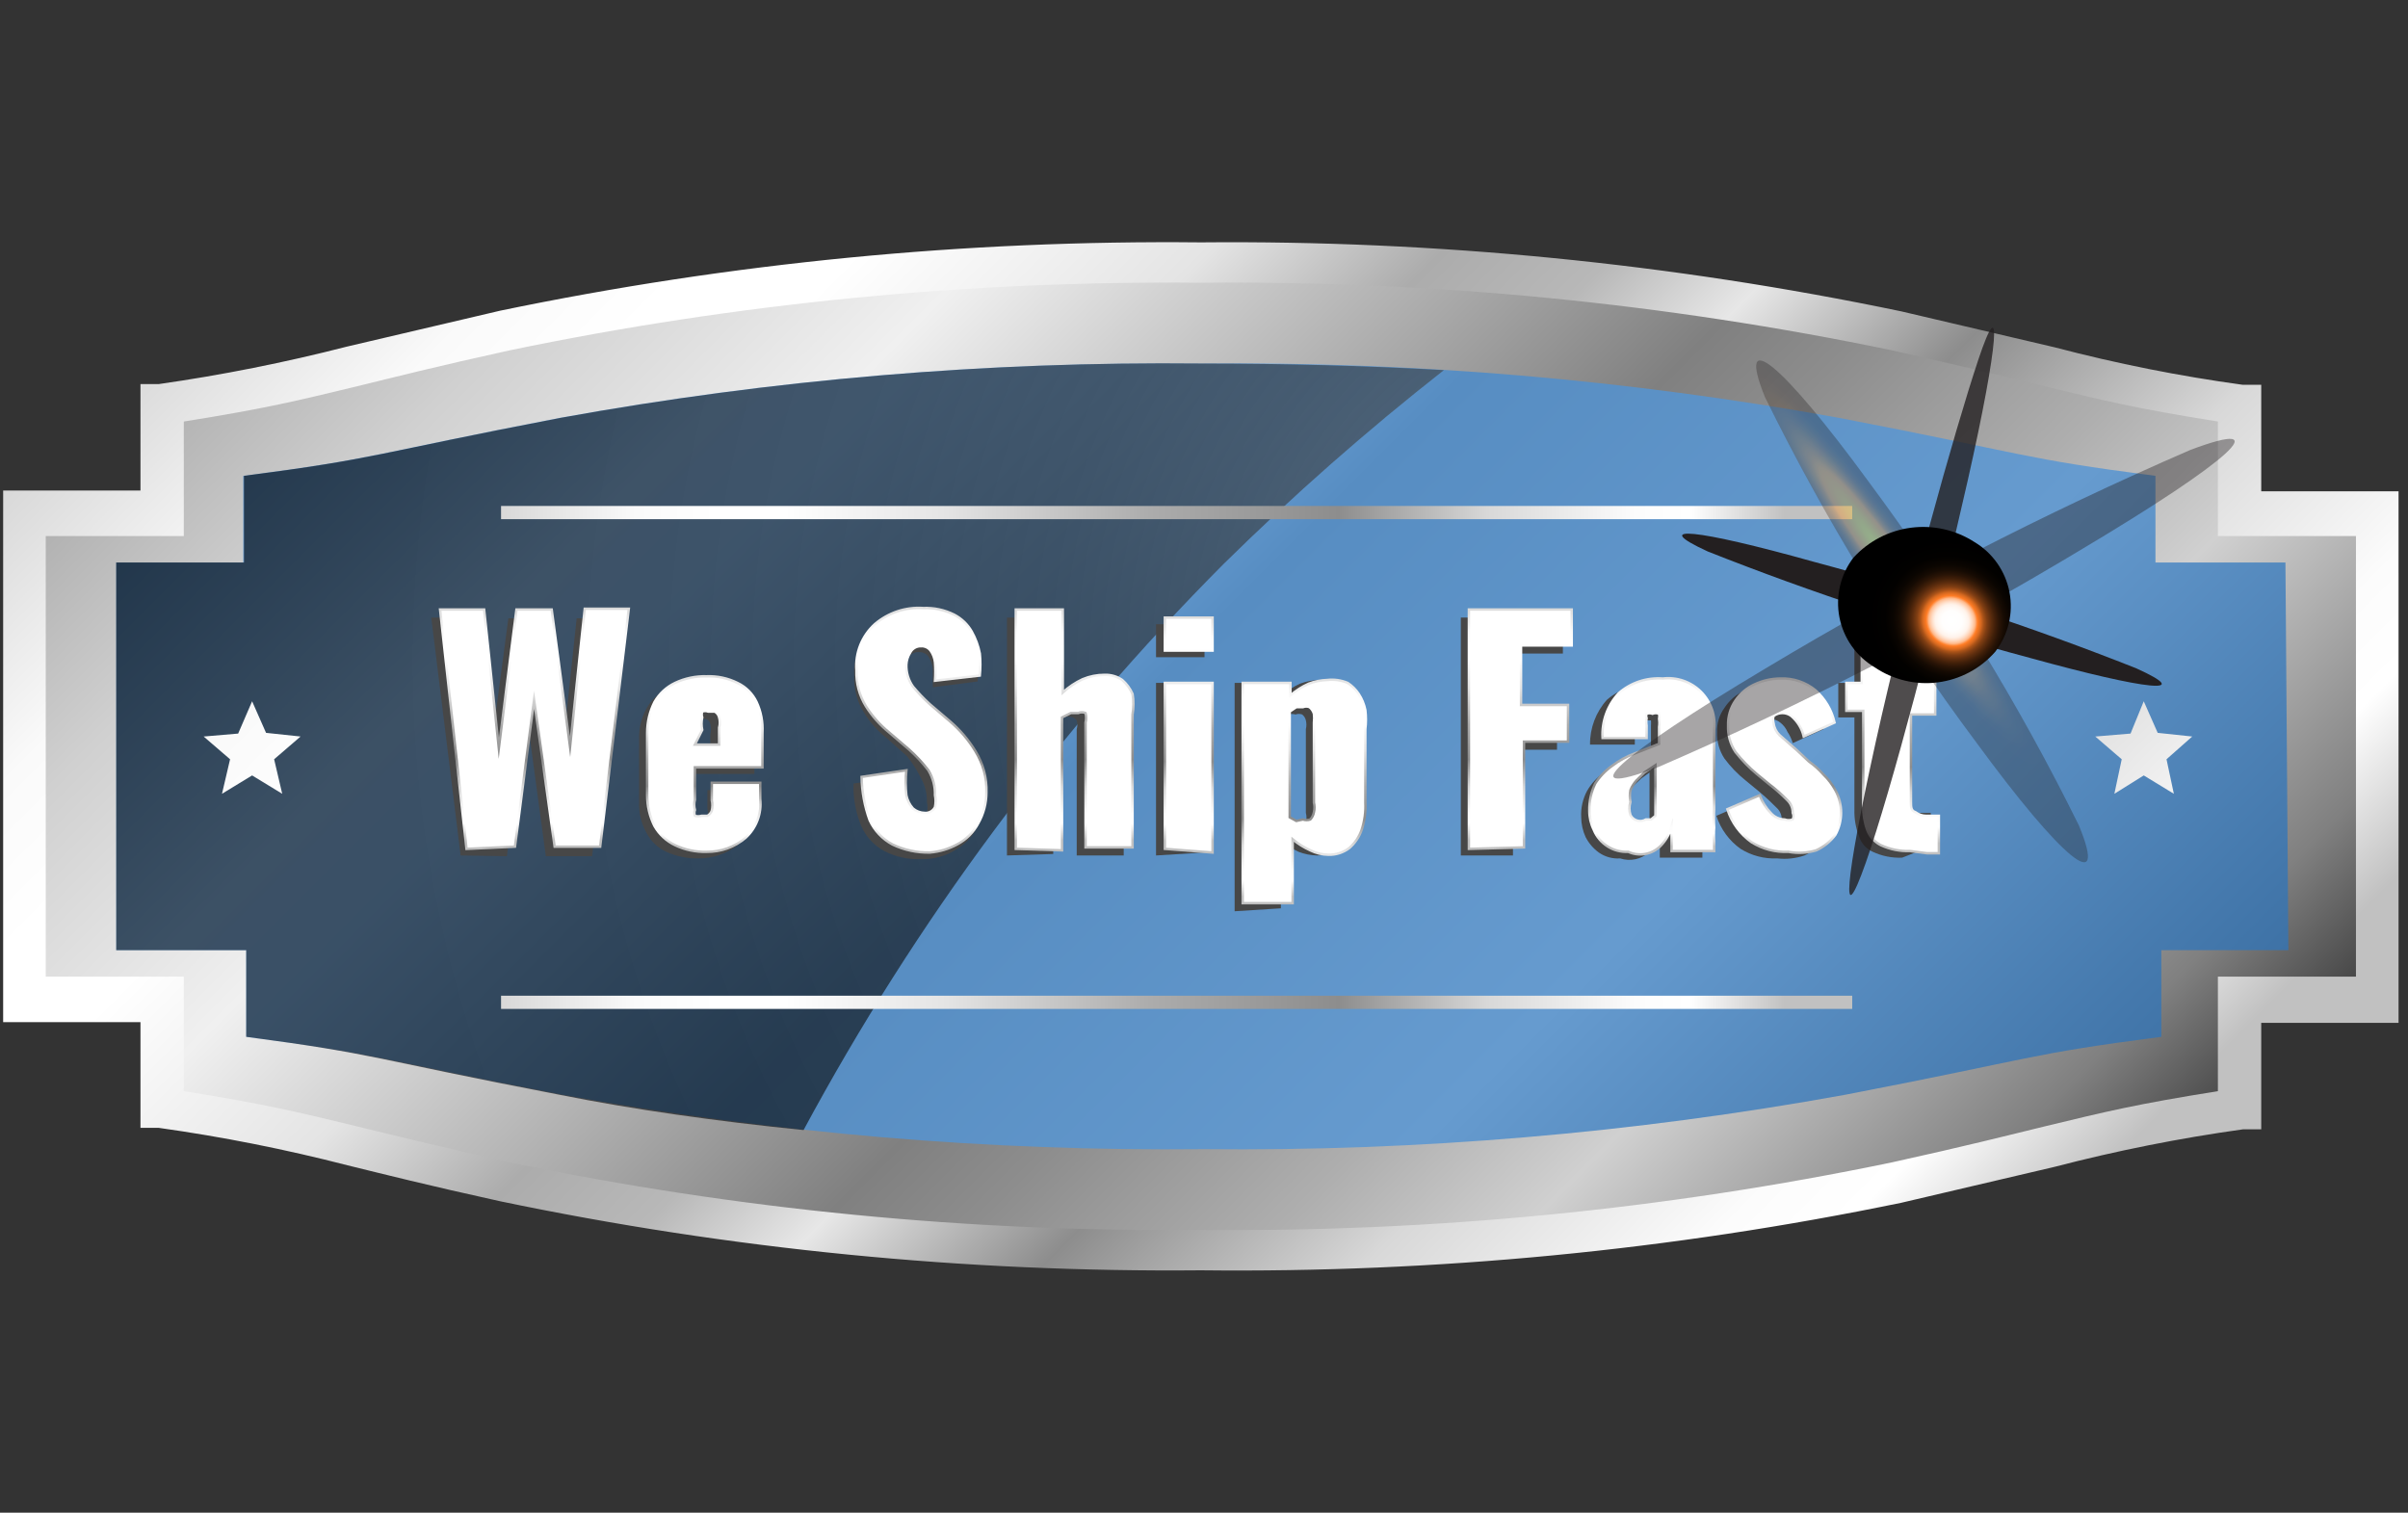 <svg width="191" height="120" viewBox="0 0 191 120" fill="none" xmlns="http://www.w3.org/2000/svg">
<rect x="0" y="0" width="191" height="120" fill="#333333" stroke="none"/>
<g clip-path="url(#clip0_5131_74800)">
<path d="M188.443 40.662H177.61V31.983C165.96 30.235 166.776 29.828 150.408 26.158C132.274 22.348 113.778 20.532 95.249 20.741C76.72 20.532 58.224 22.348 40.09 26.158C23.722 29.828 24.596 30.235 12.889 31.983V40.662H2.055V79.337H12.889V88.016C24.538 89.763 23.722 90.171 40.09 93.841C58.224 97.651 76.72 99.467 95.249 99.258C113.778 99.467 132.274 97.651 150.408 93.841C166.776 90.171 165.902 89.763 177.61 88.016V79.337H188.443V40.662Z" fill="url(#paint0_linear_5131_74800)"/>
<path d="M181.279 44.622H170.969V37.749C160.194 36.351 161.009 36.06 145.865 33.148C129.167 30.117 112.219 28.674 95.249 28.837C78.201 28.659 61.174 30.102 44.4 33.148C29.256 36.06 30.071 36.351 19.295 37.749V44.622H9.219V75.376H19.528V82.25C30.304 83.647 29.488 83.939 44.633 86.851C61.407 89.896 78.434 91.34 95.482 91.161C112.53 91.34 129.556 89.896 146.331 86.851C161.475 83.939 160.66 83.647 171.435 82.25V75.376H181.512L181.279 44.622Z" fill="url(#paint1_linear_5131_74800)"/>
<path style="mix-blend-mode:screen" opacity="0.6" d="M44.4 86.851C50.224 88.016 56.806 88.948 63.737 89.647C72.614 73.145 83.836 58.019 97.054 44.739C102.586 39.289 108.42 34.155 114.528 29.362C108.354 29.012 101.947 28.837 95.307 28.837C78.259 28.659 61.233 30.102 44.458 33.148C29.314 36.06 30.129 36.351 19.354 37.749V44.622H9.219V75.376H19.528V82.25C30.071 83.647 29.256 83.939 44.4 86.851Z" fill="url(#paint2_radial_5131_74800)"/>
<path d="M95.25 100.772C76.585 100.945 57.955 99.11 39.683 95.297C33.858 94.015 30.422 93.142 27.568 92.443C22.638 91.171 17.64 90.18 12.598 89.472H11.142V81.085H0.25V38.914H11.142V30.468H12.598C17.619 29.751 22.597 28.759 27.509 27.498L39.683 24.644C57.957 20.85 76.587 19.034 95.25 19.227C113.915 19.053 132.545 20.889 150.817 24.702L162.991 27.556C167.897 28.846 172.876 29.838 177.902 30.527H179.358V38.972H190.25V81.143H179.358V89.589H177.902C172.878 90.289 167.899 91.281 162.991 92.559L150.817 95.413C132.541 99.187 113.911 100.984 95.25 100.772ZM14.579 86.56C21.16 87.608 23.49 88.191 28.325 89.356C31.179 90.055 34.732 90.928 40.44 92.21C58.465 95.954 76.841 97.751 95.25 97.568C113.659 97.751 132.035 95.954 150.06 92.21C155.885 90.928 159.321 90.055 162.175 89.356C167.01 88.191 169.339 87.608 175.921 86.56V77.473H186.872V42.525H175.921V33.439C169.339 32.391 167.01 31.808 162.175 30.643C159.321 29.944 155.768 29.07 150.06 27.789C132.035 24.045 113.659 22.248 95.25 22.43C76.841 22.248 58.465 24.045 40.44 27.789C34.615 29.07 31.179 29.944 28.325 30.643C23.49 31.808 21.16 32.391 14.579 33.439V42.525H3.628V77.473H14.579V86.56Z" fill="url(#paint3_linear_5131_74800)"/>
<path d="M146.916 40.137H39.742V41.186H146.916V40.137Z" fill="url(#paint4_linear_5131_74800)"/>
<path d="M146.916 78.988H39.742V80.036H146.916V78.988Z" fill="url(#paint5_linear_5131_74800)"/>
<path d="M172.428 62.97L170.04 61.514L167.71 62.97L168.292 60.232L166.195 58.427L168.991 58.194L170.04 55.631L171.146 58.136L173.884 58.427L171.845 60.232L172.428 62.97Z" fill="url(#paint6_linear_5131_74800)"/>
<path d="M22.385 62.97L19.997 61.514L17.608 62.97L18.249 60.232L16.152 58.427L18.89 58.194L19.997 55.631L21.103 58.136L23.841 58.427L21.744 60.232L22.385 62.97Z" fill="url(#paint7_linear_5131_74800)"/>
<path d="M36.537 67.863L34.207 48.991H37.76L38.867 59.999L40.323 49.049H42.828L44.575 59.999L45.74 49.049H49.235L46.963 67.921H43.294L41.721 56.272L40.206 67.921L36.537 67.863Z" fill="#474747"/>
<path d="M55.41 68.096C54.527 68.117 53.65 67.938 52.847 67.571C52.167 67.258 51.613 66.725 51.274 66.057C50.857 65.311 50.655 64.464 50.692 63.611V58.66C50.664 57.807 50.865 56.962 51.274 56.213C51.635 55.541 52.209 55.009 52.905 54.699C53.687 54.329 54.545 54.149 55.41 54.175C56.256 54.142 57.097 54.322 57.856 54.699C58.496 55.047 59.022 55.573 59.37 56.213C59.7 56.986 59.859 57.82 59.837 58.66V61.397H54.478V63.96C54.413 64.248 54.413 64.546 54.478 64.834C54.54 65.008 54.639 65.167 54.769 65.3H55.293H55.759C55.922 65.211 56.046 65.066 56.109 64.892C56.175 64.644 56.175 64.383 56.109 64.135V62.679H59.603V64.018C59.651 64.587 59.571 65.159 59.369 65.693C59.168 66.227 58.85 66.71 58.438 67.105C57.562 67.752 56.499 68.1 55.41 68.096ZM54.478 59.592H56.342V58.252C56.411 57.984 56.411 57.704 56.342 57.436C56.326 57.343 56.285 57.256 56.223 57.184C56.162 57.113 56.082 57.059 55.992 57.029C55.992 57.029 55.701 57.029 55.468 57.029C55.318 56.97 55.152 56.97 55.002 57.029C54.86 57.151 54.759 57.314 54.711 57.495C54.643 57.821 54.643 58.158 54.711 58.485L54.478 59.592Z" fill="#474747"/>
<path d="M73.116 68.154C72.087 68.207 71.061 67.986 70.145 67.513C69.35 67.087 68.716 66.412 68.34 65.591C67.882 64.505 67.663 63.333 67.699 62.155L71.252 61.63C71.148 62.286 71.148 62.955 71.252 63.611C71.317 64.005 71.5 64.371 71.776 64.659C71.89 64.775 72.026 64.866 72.176 64.926C72.327 64.986 72.488 65.014 72.65 65.009C72.827 65.038 73.008 65.008 73.166 64.924C73.323 64.839 73.449 64.706 73.524 64.543C73.585 64.235 73.585 63.918 73.524 63.611C73.537 62.915 73.356 62.229 72.999 61.63C72.707 61.052 72.355 60.506 71.951 59.999L70.32 58.543C69.598 57.98 68.986 57.289 68.514 56.505C67.978 55.653 67.713 54.657 67.757 53.651C67.704 52.968 67.808 52.283 68.06 51.647C68.312 51.011 68.707 50.441 69.213 49.981C70.278 49.067 71.658 48.607 73.058 48.7C73.904 48.667 74.745 48.847 75.504 49.224C76.077 49.544 76.558 50.005 76.902 50.564C77.208 51.108 77.424 51.698 77.543 52.311C77.6 52.892 77.6 53.477 77.543 54.058L73.99 54.524C73.99 53.942 73.99 53.476 73.99 53.068C73.954 52.715 73.834 52.375 73.64 52.078C73.544 51.956 73.419 51.861 73.277 51.8C73.134 51.739 72.979 51.714 72.825 51.728C72.652 51.726 72.483 51.774 72.338 51.867C72.192 51.96 72.078 52.095 72.009 52.253C71.826 52.551 71.726 52.893 71.718 53.243C71.697 53.849 71.881 54.445 72.242 54.932C72.621 55.44 73.05 55.909 73.524 56.33L75.096 57.67C75.901 58.366 76.607 59.17 77.193 60.058C77.811 61.051 78.116 62.209 78.067 63.378C78.069 64.217 77.848 65.041 77.426 65.766C77.034 66.477 76.448 67.062 75.737 67.455C74.947 67.93 74.038 68.173 73.116 68.154Z" fill="#474747"/>
<path d="M79.871 67.863V48.991H83.599V55.631C84.049 55.167 84.583 54.792 85.171 54.524C85.723 54.285 86.318 54.166 86.919 54.175C87.396 54.177 87.861 54.319 88.259 54.582C88.641 54.869 88.943 55.25 89.132 55.689C89.221 56.229 89.221 56.78 89.132 57.32V67.863H85.404V57.844C85.472 57.616 85.472 57.373 85.404 57.145C85.329 57.048 85.232 56.971 85.12 56.921C85.008 56.87 84.886 56.847 84.764 56.854H84.24L83.541 57.262V67.746L79.871 67.863Z" fill="#474747"/>
<path d="M91.695 52.136V49.515H95.54V52.136H91.695ZM91.695 67.863V54.175H95.481V67.63L91.695 67.863Z" fill="#474747"/>
<path d="M97.93 72.289V54.175H101.716V55.165C102.129 54.782 102.601 54.467 103.114 54.233C103.6 54.057 104.111 53.959 104.628 53.942C105.072 53.936 105.512 54.035 105.909 54.233C106.286 54.445 106.606 54.745 106.841 55.107C107.085 55.502 107.262 55.935 107.366 56.388C107.397 56.892 107.397 57.398 107.366 57.902V63.727C107.371 64.456 107.273 65.181 107.074 65.882C106.879 66.447 106.537 66.949 106.084 67.338C105.615 67.691 105.04 67.876 104.453 67.863C103.955 67.85 103.462 67.752 102.997 67.571C102.485 67.337 102.013 67.022 101.599 66.639V72.056L97.93 72.289ZM102.706 65.824C102.896 65.882 103.099 65.882 103.288 65.824C103.42 65.649 103.519 65.452 103.58 65.242C103.646 64.993 103.646 64.732 103.58 64.484V57.844C103.636 57.615 103.636 57.375 103.58 57.145C103.539 56.961 103.436 56.796 103.288 56.679C103.119 56.617 102.933 56.617 102.764 56.679C102.573 56.627 102.372 56.627 102.182 56.679H101.716V65.067L102.182 65.358L102.706 65.824Z" fill="#474747"/>
<path d="M115.871 67.863V48.991H123.967V51.845H120.007V56.563H123.501V59.475H120.007V67.863H115.871Z" fill="#474747"/>
<path d="M128.507 68.096C127.907 68.139 127.311 67.974 126.818 67.63C126.378 67.309 126.019 66.89 125.77 66.407C125.543 65.913 125.424 65.377 125.42 64.834C125.379 64.105 125.541 63.38 125.886 62.737C126.22 62.159 126.678 61.662 127.226 61.281C127.764 60.846 128.376 60.511 129.032 60.291L130.954 59.533V58.194C130.954 58.194 130.954 57.786 130.954 57.553C130.965 57.417 130.965 57.281 130.954 57.145H130.429C130.429 57.145 130.08 57.145 129.963 57.145C129.835 57.256 129.735 57.396 129.672 57.553C129.672 57.553 129.672 57.903 129.672 58.077V59.068H126.119C126.106 57.757 126.584 56.49 127.459 55.514C127.935 55.099 128.49 54.782 129.089 54.581C129.689 54.382 130.323 54.303 130.954 54.35C131.522 54.31 132.092 54.394 132.624 54.595C133.157 54.796 133.64 55.11 134.041 55.514C134.718 56.33 135.07 57.367 135.031 58.427V64.717C134.999 65.202 134.999 65.689 135.031 66.174C135.031 66.581 135.031 66.989 135.031 67.28V68.037H131.653C131.653 67.688 131.653 67.338 131.653 66.873C131.653 66.407 131.653 66.232 131.653 66.174C131.477 66.72 131.178 67.218 130.779 67.63C130.474 67.899 130.104 68.084 129.705 68.165C129.307 68.247 128.894 68.223 128.507 68.096ZM129.847 65.533H130.196L130.546 65.242C130.546 65.242 130.546 65.242 130.837 64.95V61.281L130.196 61.747L129.498 62.388C129.339 62.627 129.203 62.881 129.09 63.145C129.029 63.452 129.029 63.769 129.09 64.077C128.991 64.439 128.991 64.821 129.09 65.183C129.143 65.351 129.242 65.499 129.376 65.613C129.51 65.726 129.673 65.799 129.847 65.824V65.533Z" fill="#474747"/>
<path d="M140.975 68.096C139.95 68.144 138.934 67.88 138.063 67.338C137.158 66.693 136.484 65.775 136.141 64.717L138.703 63.611C138.896 64.131 139.194 64.607 139.577 65.009C139.715 65.168 139.885 65.297 140.075 65.388C140.266 65.478 140.473 65.527 140.684 65.533C140.891 65.609 141.118 65.609 141.325 65.533C141.366 65.451 141.387 65.362 141.387 65.271C141.387 65.18 141.366 65.09 141.325 65.009C141.327 64.833 141.293 64.659 141.222 64.498C141.152 64.337 141.048 64.194 140.917 64.077C140.626 63.785 140.16 63.319 139.461 62.737L138.47 61.922C137.834 61.415 137.266 60.827 136.781 60.174C136.373 59.553 136.169 58.82 136.199 58.077C136.169 57.389 136.374 56.711 136.781 56.155C137.155 55.58 137.679 55.116 138.296 54.815C138.933 54.511 139.629 54.352 140.334 54.349C141.349 54.306 142.344 54.638 143.13 55.281C143.889 55.958 144.418 56.853 144.645 57.844L142.198 58.951C142.111 58.639 141.973 58.344 141.791 58.077C141.665 57.779 141.465 57.517 141.208 57.32C140.99 57.15 140.727 57.049 140.451 57.029C140.243 56.962 140.018 56.962 139.81 57.029C139.755 57.219 139.755 57.421 139.81 57.611C139.825 57.795 139.88 57.974 139.97 58.135C140.061 58.295 140.185 58.435 140.334 58.543L141.849 59.999L142.781 60.815L143.946 61.863C144.32 62.219 144.634 62.632 144.878 63.086C145.115 63.576 145.235 64.115 145.227 64.659C145.248 65.364 145.044 66.058 144.645 66.639C144.251 67.169 143.73 67.589 143.13 67.863C142.438 68.1 141.702 68.18 140.975 68.096Z" fill="#474747"/>
<path d="M150.876 68.038C150.073 68.071 149.274 67.912 148.546 67.572C148.278 67.453 148.04 67.277 147.849 67.055C147.658 66.834 147.518 66.572 147.439 66.29C147.19 65.64 147.072 64.948 147.09 64.252V56.913H145.809V54.175H147.09V50.098H150.934V54.175H152.856V56.679H150.934V63.611C150.92 63.774 150.945 63.937 151.005 64.089C151.066 64.241 151.161 64.376 151.284 64.485C151.568 64.578 151.874 64.578 152.157 64.485H153.148V67.513H152.216L150.876 68.038Z" fill="#474747"/>
<path d="M37.003 67.339L34.906 48.35H38.401L39.566 59.359L40.964 48.35H43.76L45.216 59.242L46.381 48.292H49.876L47.604 67.164H43.993L42.362 55.515L40.847 67.164L37.003 67.339Z" fill="white" stroke="url(#paint8_linear_5131_74800)" stroke-width="0.194" stroke-miterlimit="10"/>
<path d="M56.05 67.572C55.185 67.597 54.327 67.418 53.545 67.047C52.86 66.721 52.291 66.192 51.914 65.533C51.531 64.775 51.332 63.937 51.332 63.087V58.136C51.332 57.286 51.531 56.448 51.914 55.689C52.291 55.03 52.86 54.502 53.545 54.175C54.327 53.805 55.185 53.625 56.05 53.651C56.896 53.618 57.737 53.798 58.496 54.175C59.16 54.491 59.695 55.026 60.011 55.689C60.365 56.454 60.525 57.294 60.477 58.136V60.873H55.118V63.436C55.049 63.704 55.049 63.984 55.118 64.252C55.065 64.402 55.065 64.567 55.118 64.718C55.289 64.768 55.471 64.768 55.642 64.718H56.108C56.271 64.629 56.395 64.484 56.458 64.31C56.524 64.042 56.524 63.762 56.458 63.494V62.096H60.302V63.378C60.362 63.948 60.288 64.524 60.086 65.06C59.884 65.596 59.559 66.077 59.137 66.465C58.276 67.196 57.179 67.589 56.05 67.572ZM55.118 59.068H57.04V57.728C57.115 57.461 57.115 57.179 57.04 56.913C57.019 56.814 56.977 56.722 56.916 56.641C56.856 56.561 56.779 56.495 56.691 56.447H56.166C56.017 56.388 55.85 56.388 55.7 56.447C55.647 56.597 55.647 56.762 55.7 56.913C55.628 57.239 55.628 57.577 55.7 57.903L55.118 59.068Z" fill="white" stroke="url(#paint9_linear_5131_74800)" stroke-width="0.194" stroke-miterlimit="10"/>
<path d="M73.756 67.629C72.73 67.65 71.712 67.431 70.786 66.989C69.99 66.562 69.356 65.887 68.98 65.067C68.578 63.965 68.361 62.803 68.339 61.63L71.892 61.106C71.818 61.764 71.818 62.428 71.892 63.086C71.97 63.477 72.151 63.839 72.417 64.135C72.677 64.357 73.007 64.481 73.349 64.484C73.516 64.5 73.684 64.464 73.83 64.38C73.976 64.297 74.093 64.17 74.164 64.018C74.225 63.711 74.225 63.394 74.164 63.086C74.184 62.389 74.002 61.702 73.64 61.106C73.184 60.519 72.677 59.973 72.125 59.475L70.494 58.077C69.788 57.498 69.178 56.81 68.689 56.038C68.162 55.182 67.899 54.189 67.932 53.184C67.878 52.502 67.982 51.817 68.234 51.181C68.487 50.545 68.881 49.975 69.388 49.515C70.452 48.601 71.832 48.141 73.232 48.233C74.079 48.201 74.919 48.381 75.678 48.758C76.263 49.061 76.748 49.526 77.076 50.097C77.382 50.642 77.599 51.232 77.717 51.845C77.774 52.426 77.774 53.011 77.717 53.592L74.164 54C74.198 53.515 74.198 53.028 74.164 52.544C74.129 52.208 74.008 51.888 73.814 51.612C73.727 51.495 73.612 51.402 73.48 51.341C73.348 51.28 73.203 51.253 73.057 51.262C72.876 51.255 72.698 51.301 72.543 51.394C72.387 51.487 72.263 51.624 72.184 51.786C72.008 52.067 71.908 52.388 71.892 52.718C71.871 53.343 72.055 53.956 72.417 54.466C72.831 54.962 73.278 55.429 73.756 55.864L75.329 57.203C76.132 57.885 76.82 58.691 77.368 59.591C77.974 60.569 78.278 61.704 78.241 62.853C78.243 63.71 78.022 64.553 77.6 65.3C77.225 66.023 76.635 66.613 75.911 66.989C75.245 67.349 74.511 67.567 73.756 67.629Z" fill="white" stroke="url(#paint10_linear_5131_74800)" stroke-width="0.194" stroke-miterlimit="10"/>
<path d="M80.57 67.338V48.35H84.298V54.932C84.765 54.504 85.296 54.15 85.871 53.883C86.424 53.651 87.018 53.532 87.618 53.534C88.116 53.517 88.606 53.66 89.016 53.942C89.365 54.247 89.643 54.625 89.832 55.048C89.925 55.588 89.925 56.14 89.832 56.679V67.222H86.104V57.32C86.171 57.072 86.171 56.811 86.104 56.563C86.011 56.524 85.912 56.505 85.812 56.505C85.713 56.505 85.614 56.524 85.521 56.563H84.939L84.24 56.912V67.455L80.57 67.338Z" fill="white" stroke="url(#paint11_linear_5131_74800)" stroke-width="0.194" stroke-miterlimit="10"/>
<path d="M92.394 51.612V48.991H96.18V51.612H92.394ZM92.394 67.338V54.175H96.18V67.63L92.394 67.338Z" fill="white" stroke="url(#paint12_linear_5131_74800)" stroke-width="0.194" stroke-miterlimit="10"/>
<path d="M98.57 71.649V54.175H102.356V55.165C102.793 54.784 103.283 54.47 103.812 54.233C104.279 54.058 104.771 53.959 105.269 53.942C105.823 53.879 106.385 53.959 106.9 54.175C107.246 54.405 107.543 54.702 107.773 55.048C108.028 55.438 108.206 55.873 108.297 56.33C108.357 56.833 108.357 57.341 108.297 57.844V63.669C108.337 64.399 108.238 65.13 108.006 65.824C107.811 66.388 107.469 66.891 107.016 67.28C106.546 67.633 105.972 67.817 105.385 67.805C104.879 67.8 104.381 67.681 103.929 67.455C103.426 67.228 102.955 66.934 102.531 66.581V71.649H98.57ZM103.347 65.009C103.535 65.075 103.741 65.075 103.929 65.009C104.082 64.848 104.184 64.645 104.22 64.426C104.282 64.178 104.282 63.918 104.22 63.669V57.32C104.249 57.088 104.249 56.853 104.22 56.621C104.16 56.415 104.038 56.232 103.871 56.097C103.703 56.029 103.515 56.029 103.347 56.097H102.822L102.298 56.447V64.834L102.822 65.125L103.347 65.009Z" fill="white" stroke="url(#paint13_linear_5131_74800)" stroke-width="0.194" stroke-miterlimit="10"/>
<path d="M116.512 67.338V48.35H124.666V51.204H120.647V55.922H124.375V58.834H120.88V67.222L116.512 67.338Z" fill="white" stroke="url(#paint14_linear_5131_74800)" stroke-width="0.194" stroke-miterlimit="10"/>
<path d="M129.151 67.572C128.569 67.602 127.993 67.45 127.502 67.136C127.012 66.823 126.631 66.364 126.413 65.824C126.181 65.353 126.061 64.835 126.064 64.31C126.047 63.565 126.206 62.826 126.53 62.155C126.883 61.608 127.338 61.133 127.869 60.757C128.418 60.337 129.026 60.003 129.675 59.767L131.597 59.009V57.67C131.629 57.457 131.629 57.241 131.597 57.029C131.627 56.895 131.627 56.756 131.597 56.621C131.429 56.553 131.241 56.553 131.073 56.621C130.923 56.563 130.757 56.563 130.607 56.621C130.562 56.733 130.562 56.859 130.607 56.971C130.574 57.164 130.574 57.361 130.607 57.553V58.544H127.112C127.076 57.895 127.171 57.247 127.392 56.637C127.612 56.026 127.952 55.466 128.394 54.99C128.87 54.575 129.424 54.257 130.024 54.057C130.624 53.858 131.258 53.779 131.888 53.825C132.44 53.76 132.999 53.82 133.523 54.002C134.048 54.184 134.524 54.482 134.917 54.875C135.309 55.267 135.607 55.744 135.789 56.268C135.971 56.793 136.031 57.352 135.966 57.903V64.193C135.934 64.678 135.934 65.165 135.966 65.65C135.934 66.018 135.934 66.388 135.966 66.756V67.513H132.587V66.349C132.587 65.941 132.587 65.708 132.587 65.591C132.427 66.161 132.126 66.682 131.714 67.106C131.386 67.437 130.964 67.659 130.506 67.743C130.047 67.826 129.574 67.766 129.151 67.572ZM130.549 65.009H130.956L131.306 64.718C131.306 64.718 131.306 64.718 131.306 64.426V60.699L130.432 61.281L129.792 61.922C129.595 62.147 129.438 62.402 129.326 62.679C129.264 62.987 129.264 63.303 129.326 63.611C129.218 63.952 129.218 64.318 129.326 64.659C129.38 64.765 129.456 64.859 129.548 64.934C129.64 65.01 129.747 65.066 129.862 65.098C129.976 65.131 130.096 65.14 130.214 65.125C130.333 65.109 130.446 65.07 130.549 65.009Z" fill="white" stroke="url(#paint15_linear_5131_74800)" stroke-width="0.194" stroke-miterlimit="10"/>
<path d="M141.846 67.571C140.821 67.62 139.806 67.356 138.934 66.814C138.029 66.169 137.355 65.25 137.012 64.193L139.575 63.086C139.768 63.607 140.065 64.082 140.448 64.484C140.586 64.644 140.756 64.773 140.946 64.863C141.137 64.953 141.344 65.003 141.555 65.008C141.762 65.084 141.989 65.084 142.196 65.008C142.237 64.927 142.258 64.837 142.258 64.746C142.258 64.655 142.237 64.566 142.196 64.484C142.199 64.3 142.165 64.117 142.095 63.947C142.025 63.776 141.92 63.622 141.788 63.494C141.334 63.032 140.847 62.604 140.332 62.212L139.342 61.397C138.719 60.875 138.153 60.289 137.652 59.65C137.244 59.029 137.04 58.295 137.07 57.553C137.049 56.848 137.253 56.154 137.652 55.572C138.03 55.014 138.554 54.571 139.167 54.291C139.805 53.992 140.5 53.833 141.205 53.825C142.22 53.782 143.215 54.114 144.001 54.757C144.76 55.433 145.289 56.329 145.516 57.32L143.069 58.426C142.924 57.79 142.576 57.218 142.079 56.796C141.878 56.644 141.632 56.563 141.38 56.563C141.128 56.563 140.883 56.644 140.681 56.796C140.623 56.985 140.623 57.188 140.681 57.378C140.726 57.733 140.891 58.061 141.147 58.31L142.545 59.533L143.477 60.407C143.906 60.708 144.297 61.06 144.642 61.455C145.016 61.811 145.331 62.224 145.574 62.678C145.875 63.222 146.033 63.834 146.033 64.455C146.033 65.076 145.875 65.688 145.574 66.232C145.181 66.761 144.66 67.181 144.06 67.455C143.341 67.669 142.583 67.709 141.846 67.571Z" fill="white" stroke="url(#paint16_linear_5131_74800)" stroke-width="0.194" stroke-miterlimit="10"/>
<path d="M151.517 67.513C150.714 67.54 149.917 67.381 149.187 67.047C148.663 66.784 148.265 66.323 148.08 65.766C147.856 65.091 147.757 64.38 147.789 63.669V56.388H146.449V54.175H147.672V50.098H151.458V54.175H153.497V56.679H151.575V63.611C151.575 64.019 151.575 64.31 151.924 64.426C152.176 64.615 152.483 64.718 152.798 64.718H153.788V67.688H152.856L151.517 67.513Z" fill="white" stroke="url(#paint17_linear_5131_74800)" stroke-width="0.194" stroke-miterlimit="10"/>
<g style="mix-blend-mode:screen">
<g style="mix-blend-mode:screen" opacity="0.2">
<path d="M156.613 53.087C157.31 52.682 157.913 52.134 158.383 51.479C158.853 50.824 159.178 50.076 159.338 49.286C159.497 48.495 159.487 47.68 159.308 46.894C159.129 46.108 158.786 45.368 158.3 44.725C157.195 43.402 155.65 42.522 153.949 42.247C152.247 41.971 150.504 42.319 149.038 43.225C148.348 43.638 147.753 44.194 147.295 44.855C146.836 45.516 146.524 46.267 146.379 47.059C146.233 47.85 146.258 48.663 146.451 49.444C146.645 50.225 147.002 50.956 147.5 51.587C148.594 52.879 150.111 53.739 151.781 54.014C153.45 54.288 155.163 53.96 156.613 53.087Z" fill="url(#paint18_radial_5131_74800)"/>
</g>
<g style="mix-blend-mode:screen">
<path d="M169.435 53.012C174.16 55.15 170.373 54.775 160.998 52.187C152.33 49.87 143.803 47.052 135.46 43.749C130.735 41.575 134.523 41.95 143.898 44.575C152.566 46.892 161.093 49.709 169.435 53.012Z" fill="url(#paint19_radial_5131_74800)"/>
</g>
<g style="mix-blend-mode:screen" opacity="0.8">
<path d="M164.899 65.487C167.261 71.225 163.586 68.225 156.724 58.85C150.319 50.271 144.721 41.12 139.999 31.512C137.674 25.775 141.311 28.775 148.174 38.15C154.564 46.737 160.162 55.887 164.899 65.487Z" fill="url(#paint20_radial_5131_74800)" fill-opacity="0.4"/>
</g>
<g style="mix-blend-mode:screen" opacity="0.8">
<path d="M147.988 68.45C145.963 74.187 146.338 69.912 148.775 58.887C151.213 47.862 155 34.287 156.913 28.549C158.825 22.812 158.563 27.087 156.088 38.075C153.613 49.062 150.013 62.712 147.988 68.45Z" fill="url(#paint21_radial_5131_74800)"/>
</g>
<g style="mix-blend-mode:screen" opacity="0.4">
<path d="M173.749 35.687C180.761 33.062 176.899 36.55 165.199 43.525C154.35 50.061 143.075 55.861 131.449 60.887C124.474 63.512 128.299 60.025 139.999 53.05C150.856 46.529 162.13 40.728 173.749 35.687Z" fill="url(#paint22_radial_5131_74800)"/>
</g>
<g style="mix-blend-mode:screen">
<path d="M147.013 44.237C148.209 42.93 149.829 42.089 151.586 41.862C153.344 41.636 155.124 42.039 156.613 43C157.331 43.429 157.949 44.006 158.428 44.692C158.907 45.378 159.235 46.157 159.391 46.979C159.547 47.801 159.527 48.647 159.332 49.46C159.138 50.274 158.773 51.037 158.263 51.7C157.095 53.038 155.478 53.902 153.716 54.13C151.955 54.358 150.171 53.934 148.7 52.937C147.98 52.511 147.358 51.936 146.875 51.252C146.393 50.567 146.061 49.788 145.901 48.966C145.742 48.144 145.759 47.298 145.95 46.483C146.142 45.667 146.504 44.902 147.013 44.237Z" fill="url(#paint23_radial_5131_74800)"/>
</g>
</g>
</g>
<defs>
<linearGradient id="paint0_linear_5131_74800" x1="31.236" y1="-4.013" x2="153.787" y2="118.537" gradientUnits="userSpaceOnUse">
<stop stop-color="#969696"/>
<stop offset="0.16" stop-color="#D0D0D0"/>
<stop offset="0.29" stop-color="#F0F0F0"/>
<stop offset="0.55" stop-color="#808080"/>
<stop offset="0.6" stop-color="#8D8D8D"/>
<stop offset="0.7" stop-color="#AEAEAE"/>
<stop offset="0.78" stop-color="#D0D0D0"/>
<stop offset="0.91" stop-color="#808080"/>
<stop offset="1" stop-color="#282828"/>
</linearGradient>
<linearGradient id="paint1_linear_5131_74800" x1="37.585" y1="2.335" x2="147.962" y2="112.712" gradientUnits="userSpaceOnUse">
<stop stop-color="#3B6FA3"/>
<stop offset="0.22" stop-color="#96CAFD"/>
<stop offset="0.28" stop-color="#8FC7FF"/>
<stop offset="0.48" stop-color="#578DC2"/>
<stop offset="0.74" stop-color="#669BCF"/>
<stop offset="1" stop-color="#3B6FA3"/>
</linearGradient>
<radialGradient id="paint2_radial_5131_74800" cx="0" cy="0" r="1" gradientUnits="userSpaceOnUse" gradientTransform="translate(130.663 52.311) scale(105.193 105.193)">
<stop stop-color="#E8E8E8"/>
<stop offset="0.05" stop-color="#A6A6A6"/>
<stop offset="0.14" stop-color="#606060"/>
<stop offset="0.21" stop-color="#4C4C4C"/>
<stop offset="0.33" stop-color="#303030"/>
<stop offset="0.45" stop-color="#1B1B1B"/>
<stop offset="0.59" stop-color="#0C0C0C"/>
<stop offset="0.76" stop-color="#030303"/>
<stop offset="1"/>
</radialGradient>
<linearGradient id="paint3_linear_5131_74800" x1="37.236" y1="1.986" x2="153.264" y2="118.013" gradientUnits="userSpaceOnUse">
<stop stop-color="#D8D8D8"/>
<stop offset="0.1" stop-color="#FAFAFA"/>
<stop offset="0.16" stop-color="white"/>
<stop offset="0.21" stop-color="white"/>
<stop offset="0.33" stop-color="#E4E4E4"/>
<stop offset="0.41" stop-color="#ACACAC"/>
<stop offset="0.47" stop-color="#B8B8B8"/>
<stop offset="0.53" stop-color="#E7E7E7"/>
<stop offset="0.62" stop-color="#8D8D8D"/>
<stop offset="0.73" stop-color="#D8D8D8"/>
<stop offset="0.84" stop-color="#FCFCFC"/>
<stop offset="0.88" stop-color="white"/>
<stop offset="0.95" stop-color="#C1C1C1"/>
</linearGradient>
<linearGradient id="paint4_linear_5131_74800" x1="39.742" y1="40.661" x2="146.916" y2="40.661" gradientUnits="userSpaceOnUse">
<stop stop-color="#D8D8D8"/>
<stop offset="0.1" stop-color="#FAFAFA"/>
<stop offset="0.16" stop-color="white"/>
<stop offset="0.21" stop-color="white"/>
<stop offset="0.33" stop-color="#E4E4E4"/>
<stop offset="0.48" stop-color="#ACACAC"/>
<stop offset="0.62" stop-color="#8D8D8D"/>
<stop offset="0.73" stop-color="#D8D8D8"/>
<stop offset="0.84" stop-color="#FCFCFC"/>
<stop offset="0.88" stop-color="white"/>
<stop offset="0.95" stop-color="#C1C1C1"/>
</linearGradient>
<linearGradient id="paint5_linear_5131_74800" x1="39.742" y1="79.512" x2="146.916" y2="79.512" gradientUnits="userSpaceOnUse">
<stop stop-color="#D8D8D8"/>
<stop offset="0.1" stop-color="#FAFAFA"/>
<stop offset="0.16" stop-color="white"/>
<stop offset="0.21" stop-color="white"/>
<stop offset="0.33" stop-color="#E4E4E4"/>
<stop offset="0.48" stop-color="#ACACAC"/>
<stop offset="0.62" stop-color="#8D8D8D"/>
<stop offset="0.73" stop-color="#D8D8D8"/>
<stop offset="0.84" stop-color="#FCFCFC"/>
<stop offset="0.88" stop-color="white"/>
<stop offset="0.95" stop-color="#C1C1C1"/>
</linearGradient>
<linearGradient id="paint6_linear_5131_74800" x1="82.087" y1="-28.011" x2="193.979" y2="83.88" gradientUnits="userSpaceOnUse">
<stop stop-color="#D8D8D8"/>
<stop offset="0.1" stop-color="#FAFAFA"/>
<stop offset="0.16" stop-color="white"/>
<stop offset="0.21" stop-color="white"/>
<stop offset="0.33" stop-color="#E4E4E4"/>
<stop offset="0.48" stop-color="#ACACAC"/>
<stop offset="0.62" stop-color="#8D8D8D"/>
<stop offset="0.73" stop-color="#D8D8D8"/>
<stop offset="0.84" stop-color="#FCFCFC"/>
<stop offset="0.88" stop-color="white"/>
<stop offset="0.95" stop-color="#C1C1C1"/>
</linearGradient>
<linearGradient id="paint7_linear_5131_74800" x1="7.066" y1="47.01" x2="118.958" y2="158.902" gradientUnits="userSpaceOnUse">
<stop stop-color="#D8D8D8"/>
<stop offset="0.1" stop-color="#FAFAFA"/>
<stop offset="0.16" stop-color="white"/>
<stop offset="0.21" stop-color="white"/>
<stop offset="0.33" stop-color="#E4E4E4"/>
<stop offset="0.48" stop-color="#ACACAC"/>
<stop offset="0.62" stop-color="#8D8D8D"/>
<stop offset="0.73" stop-color="#D8D8D8"/>
<stop offset="0.84" stop-color="#FCFCFC"/>
<stop offset="0.88" stop-color="white"/>
<stop offset="0.95" stop-color="#C1C1C1"/>
</linearGradient>
<linearGradient id="paint8_linear_5131_74800" x1="42.362" y1="48.175" x2="42.362" y2="67.63" gradientUnits="userSpaceOnUse">
<stop stop-color="#D8D8D8"/>
<stop offset="0.1" stop-color="#FAFAFA"/>
<stop offset="0.16" stop-color="white"/>
<stop offset="0.21" stop-color="white"/>
<stop offset="0.33" stop-color="#E4E4E4"/>
<stop offset="0.48" stop-color="#ACACAC"/>
<stop offset="0.62" stop-color="#8D8D8D"/>
<stop offset="0.73" stop-color="#D8D8D8"/>
<stop offset="0.84" stop-color="#FCFCFC"/>
<stop offset="0.88" stop-color="white"/>
<stop offset="0.95" stop-color="#C1C1C1"/>
</linearGradient>
<linearGradient id="paint9_linear_5131_74800" x1="55.934" y1="53.359" x2="55.934" y2="67.863" gradientUnits="userSpaceOnUse">
<stop stop-color="#D8D8D8"/>
<stop offset="0.1" stop-color="#FAFAFA"/>
<stop offset="0.16" stop-color="white"/>
<stop offset="0.21" stop-color="white"/>
<stop offset="0.33" stop-color="#E4E4E4"/>
<stop offset="0.48" stop-color="#ACACAC"/>
<stop offset="0.62" stop-color="#8D8D8D"/>
<stop offset="0.73" stop-color="#D8D8D8"/>
<stop offset="0.84" stop-color="#FCFCFC"/>
<stop offset="0.88" stop-color="white"/>
<stop offset="0.95" stop-color="#C1C1C1"/>
</linearGradient>
<linearGradient id="paint10_linear_5131_74800" x1="73.523" y1="47.942" x2="73.523" y2="67.921" gradientUnits="userSpaceOnUse">
<stop stop-color="#D8D8D8"/>
<stop offset="0.1" stop-color="#FAFAFA"/>
<stop offset="0.16" stop-color="white"/>
<stop offset="0.21" stop-color="white"/>
<stop offset="0.33" stop-color="#E4E4E4"/>
<stop offset="0.48" stop-color="#ACACAC"/>
<stop offset="0.62" stop-color="#8D8D8D"/>
<stop offset="0.73" stop-color="#D8D8D8"/>
<stop offset="0.84" stop-color="#FCFCFC"/>
<stop offset="0.88" stop-color="white"/>
<stop offset="0.95" stop-color="#C1C1C1"/>
</linearGradient>
<linearGradient id="paint11_linear_5131_74800" x1="85.347" y1="48.175" x2="85.347" y2="67.63" gradientUnits="userSpaceOnUse">
<stop stop-color="#D8D8D8"/>
<stop offset="0.1" stop-color="#FAFAFA"/>
<stop offset="0.16" stop-color="white"/>
<stop offset="0.21" stop-color="white"/>
<stop offset="0.33" stop-color="#E4E4E4"/>
<stop offset="0.48" stop-color="#ACACAC"/>
<stop offset="0.62" stop-color="#8D8D8D"/>
<stop offset="0.73" stop-color="#D8D8D8"/>
<stop offset="0.84" stop-color="#FCFCFC"/>
<stop offset="0.88" stop-color="white"/>
<stop offset="0.95" stop-color="#C1C1C1"/>
</linearGradient>
<linearGradient id="paint12_linear_5131_74800" x1="94.258" y1="48.7" x2="94.258" y2="67.63" gradientUnits="userSpaceOnUse">
<stop stop-color="#D8D8D8"/>
<stop offset="0.1" stop-color="#FAFAFA"/>
<stop offset="0.16" stop-color="white"/>
<stop offset="0.21" stop-color="white"/>
<stop offset="0.33" stop-color="#E4E4E4"/>
<stop offset="0.48" stop-color="#ACACAC"/>
<stop offset="0.62" stop-color="#8D8D8D"/>
<stop offset="0.73" stop-color="#D8D8D8"/>
<stop offset="0.84" stop-color="#FCFCFC"/>
<stop offset="0.88" stop-color="white"/>
<stop offset="0.95" stop-color="#C1C1C1"/>
</linearGradient>
<linearGradient id="paint13_linear_5131_74800" x1="103.347" y1="53.359" x2="103.347" y2="72.056" gradientUnits="userSpaceOnUse">
<stop stop-color="#D8D8D8"/>
<stop offset="0.1" stop-color="#FAFAFA"/>
<stop offset="0.16" stop-color="white"/>
<stop offset="0.21" stop-color="white"/>
<stop offset="0.33" stop-color="#E4E4E4"/>
<stop offset="0.48" stop-color="#ACACAC"/>
<stop offset="0.62" stop-color="#8D8D8D"/>
<stop offset="0.73" stop-color="#D8D8D8"/>
<stop offset="0.84" stop-color="#FCFCFC"/>
<stop offset="0.88" stop-color="white"/>
<stop offset="0.95" stop-color="#C1C1C1"/>
</linearGradient>
<linearGradient id="paint14_linear_5131_74800" x1="120.589" y1="48.175" x2="120.589" y2="67.63" gradientUnits="userSpaceOnUse">
<stop stop-color="#D8D8D8"/>
<stop offset="0.1" stop-color="#FAFAFA"/>
<stop offset="0.16" stop-color="white"/>
<stop offset="0.21" stop-color="white"/>
<stop offset="0.33" stop-color="#E4E4E4"/>
<stop offset="0.48" stop-color="#ACACAC"/>
<stop offset="0.62" stop-color="#8D8D8D"/>
<stop offset="0.73" stop-color="#D8D8D8"/>
<stop offset="0.84" stop-color="#FCFCFC"/>
<stop offset="0.88" stop-color="white"/>
<stop offset="0.95" stop-color="#C1C1C1"/>
</linearGradient>
<linearGradient id="paint15_linear_5131_74800" x1="130.782" y1="53.359" x2="130.782" y2="67.863" gradientUnits="userSpaceOnUse">
<stop stop-color="#D8D8D8"/>
<stop offset="0.1" stop-color="#FAFAFA"/>
<stop offset="0.16" stop-color="white"/>
<stop offset="0.21" stop-color="white"/>
<stop offset="0.33" stop-color="#E4E4E4"/>
<stop offset="0.48" stop-color="#ACACAC"/>
<stop offset="0.62" stop-color="#8D8D8D"/>
<stop offset="0.73" stop-color="#D8D8D8"/>
<stop offset="0.84" stop-color="#FCFCFC"/>
<stop offset="0.88" stop-color="white"/>
<stop offset="0.95" stop-color="#C1C1C1"/>
</linearGradient>
<linearGradient id="paint16_linear_5131_74800" x1="141.205" y1="53.359" x2="141.205" y2="67.862" gradientUnits="userSpaceOnUse">
<stop stop-color="#D8D8D8"/>
<stop offset="0.1" stop-color="#FAFAFA"/>
<stop offset="0.16" stop-color="white"/>
<stop offset="0.21" stop-color="white"/>
<stop offset="0.33" stop-color="#E4E4E4"/>
<stop offset="0.48" stop-color="#ACACAC"/>
<stop offset="0.62" stop-color="#8D8D8D"/>
<stop offset="0.73" stop-color="#D8D8D8"/>
<stop offset="0.84" stop-color="#FCFCFC"/>
<stop offset="0.88" stop-color="white"/>
<stop offset="0.95" stop-color="#C1C1C1"/>
</linearGradient>
<linearGradient id="paint17_linear_5131_74800" x1="150.119" y1="49.515" x2="150.119" y2="67.805" gradientUnits="userSpaceOnUse">
<stop stop-color="#D8D8D8"/>
<stop offset="0.1" stop-color="#FAFAFA"/>
<stop offset="0.16" stop-color="white"/>
<stop offset="0.21" stop-color="white"/>
<stop offset="0.33" stop-color="#E4E4E4"/>
<stop offset="0.48" stop-color="#ACACAC"/>
<stop offset="0.62" stop-color="#8D8D8D"/>
<stop offset="0.73" stop-color="#D8D8D8"/>
<stop offset="0.84" stop-color="#FCFCFC"/>
<stop offset="0.88" stop-color="white"/>
<stop offset="0.95" stop-color="#C1C1C1"/>
</linearGradient>
<radialGradient id="paint18_radial_5131_74800" cx="0" cy="0" r="1" gradientUnits="userSpaceOnUse" gradientTransform="translate(152.029 50.401) rotate(52.224) scale(6.244 6.407)">
<stop stop-color="#3AC8FF"/>
<stop offset="0.18" stop-color="#3CC9FF"/>
<stop offset="0.25" stop-color="#43CBFF"/>
<stop offset="0.3" stop-color="#4FD0FF"/>
<stop offset="0.34" stop-color="#60D7FF"/>
<stop offset="0.38" stop-color="#76E0FF"/>
<stop offset="0.41" stop-color="#92EBFF"/>
<stop offset="0.43" stop-color="#B2F7FF"/>
<stop offset="0.45" stop-color="#C4FFFF"/>
<stop offset="0.46" stop-color="#68FFFF"/>
<stop offset="0.57" stop-color="#58DBFF"/>
<stop offset="0.69" stop-color="#48B8FF"/>
<stop offset="0.81" stop-color="#3C9FFF"/>
<stop offset="0.91" stop-color="#3590FF"/>
<stop offset="1" stop-color="#338BFF"/>
</radialGradient>
<radialGradient id="paint19_radial_5131_74800" cx="0" cy="0" r="1" gradientUnits="userSpaceOnUse" gradientTransform="translate(142.456 50.766) rotate(15.511) scale(17.669 1.471)">
<stop stop-color="#FFFF00"/>
<stop offset="0.1" stop-color="#FDBF00"/>
<stop offset="0.18" stop-color="#FC9400"/>
<stop offset="0.22" stop-color="#FC8300"/>
<stop offset="0.23" stop-color="#EF7D02"/>
<stop offset="0.31" stop-color="#BF6709"/>
<stop offset="0.38" stop-color="#95540F"/>
<stop offset="0.46" stop-color="#724314"/>
<stop offset="0.55" stop-color="#553619"/>
<stop offset="0.64" stop-color="#3F2C1C"/>
<stop offset="0.73" stop-color="#2F251E"/>
<stop offset="0.85" stop-color="#262020"/>
<stop offset="1" stop-color="#231F20"/>
</radialGradient>
<radialGradient id="paint20_radial_5131_74800" cx="0" cy="0" r="1" gradientUnits="userSpaceOnUse" gradientTransform="translate(149.695 44.396) rotate(53.823) scale(21.091 2.659)">
<stop stop-color="#FFFF00"/>
<stop offset="0.19" stop-color="#FDBF00"/>
<stop offset="0.34" stop-color="#FC9400"/>
<stop offset="0.41" stop-color="#FC8300"/>
<stop offset="0.43" stop-color="#EF7D02"/>
<stop offset="0.48" stop-color="#BF6709"/>
<stop offset="0.54" stop-color="#95540F"/>
<stop offset="0.6" stop-color="#724314"/>
<stop offset="0.66" stop-color="#553619"/>
<stop offset="0.73" stop-color="#3F2C1C"/>
<stop offset="0.8" stop-color="#2F251E"/>
<stop offset="0.88" stop-color="#262020"/>
<stop offset="1" stop-color="#231F20"/>
</radialGradient>
<radialGradient id="paint21_radial_5131_74800" cx="0" cy="0" r="1" gradientUnits="userSpaceOnUse" gradientTransform="translate(148.648 39.998) rotate(102.711) scale(20.451 1.291)">
<stop stop-color="#FFFF00"/>
<stop offset="0.1" stop-color="#FDBF00"/>
<stop offset="0.18" stop-color="#FC9400"/>
<stop offset="0.22" stop-color="#FC8300"/>
<stop offset="0.23" stop-color="#EF7D02"/>
<stop offset="0.31" stop-color="#BF6709"/>
<stop offset="0.38" stop-color="#95540F"/>
<stop offset="0.46" stop-color="#724314"/>
<stop offset="0.55" stop-color="#553619"/>
<stop offset="0.64" stop-color="#3F2C1C"/>
<stop offset="0.73" stop-color="#2F251E"/>
<stop offset="0.85" stop-color="#262020"/>
<stop offset="1" stop-color="#231F20"/>
</radialGradient>
<radialGradient id="paint22_radial_5131_74800" cx="0" cy="0" r="1" gradientUnits="userSpaceOnUse" gradientTransform="translate(149.579 44.159) rotate(-30.747) scale(24.675 2.337)">
<stop stop-color="#FFFF00"/>
<stop offset="0.1" stop-color="#FDBF00"/>
<stop offset="0.18" stop-color="#FC9400"/>
<stop offset="0.22" stop-color="#FC8300"/>
<stop offset="0.23" stop-color="#EF7D02"/>
<stop offset="0.31" stop-color="#BF6709"/>
<stop offset="0.38" stop-color="#95540F"/>
<stop offset="0.46" stop-color="#724314"/>
<stop offset="0.55" stop-color="#553619"/>
<stop offset="0.64" stop-color="#3F2C1C"/>
<stop offset="0.73" stop-color="#2F251E"/>
<stop offset="0.85" stop-color="#262020"/>
<stop offset="1" stop-color="#231F20"/>
</radialGradient>
<radialGradient id="paint23_radial_5131_74800" cx="0" cy="0" r="1" gradientUnits="userSpaceOnUse" gradientTransform="translate(154.823 49.259) rotate(-146.07) scale(6.736 6.344)">
<stop stop-color="white"/>
<stop offset="0.12" stop-color="#FFFEFD"/>
<stop offset="0.16" stop-color="#FFFAF6"/>
<stop offset="0.2" stop-color="#FFF3EB"/>
<stop offset="0.22" stop-color="#FFE9DA"/>
<stop offset="0.24" stop-color="#FFDBC4"/>
<stop offset="0.26" stop-color="#FFCBA8"/>
<stop offset="0.28" stop-color="#FFB788"/>
<stop offset="0.29" stop-color="#FFA162"/>
<stop offset="0.31" stop-color="#FF7C25"/>
<stop offset="0.35" stop-color="#D5681F"/>
<stop offset="0.38" stop-color="#A95218"/>
<stop offset="0.42" stop-color="#803E13"/>
<stop offset="0.47" stop-color="#5D2D0E"/>
<stop offset="0.52" stop-color="#401F09"/>
<stop offset="0.57" stop-color="#291406"/>
<stop offset="0.63" stop-color="#160B03"/>
<stop offset="0.7" stop-color="#0A0501"/>
<stop offset="0.8" stop-color="#020100"/>
<stop offset="1"/>
</radialGradient>
<clipPath id="clip0_5131_74800">
<rect width="190" height="120" fill="white" transform="translate(0.25)"/>
</clipPath>
</defs>
</svg>
